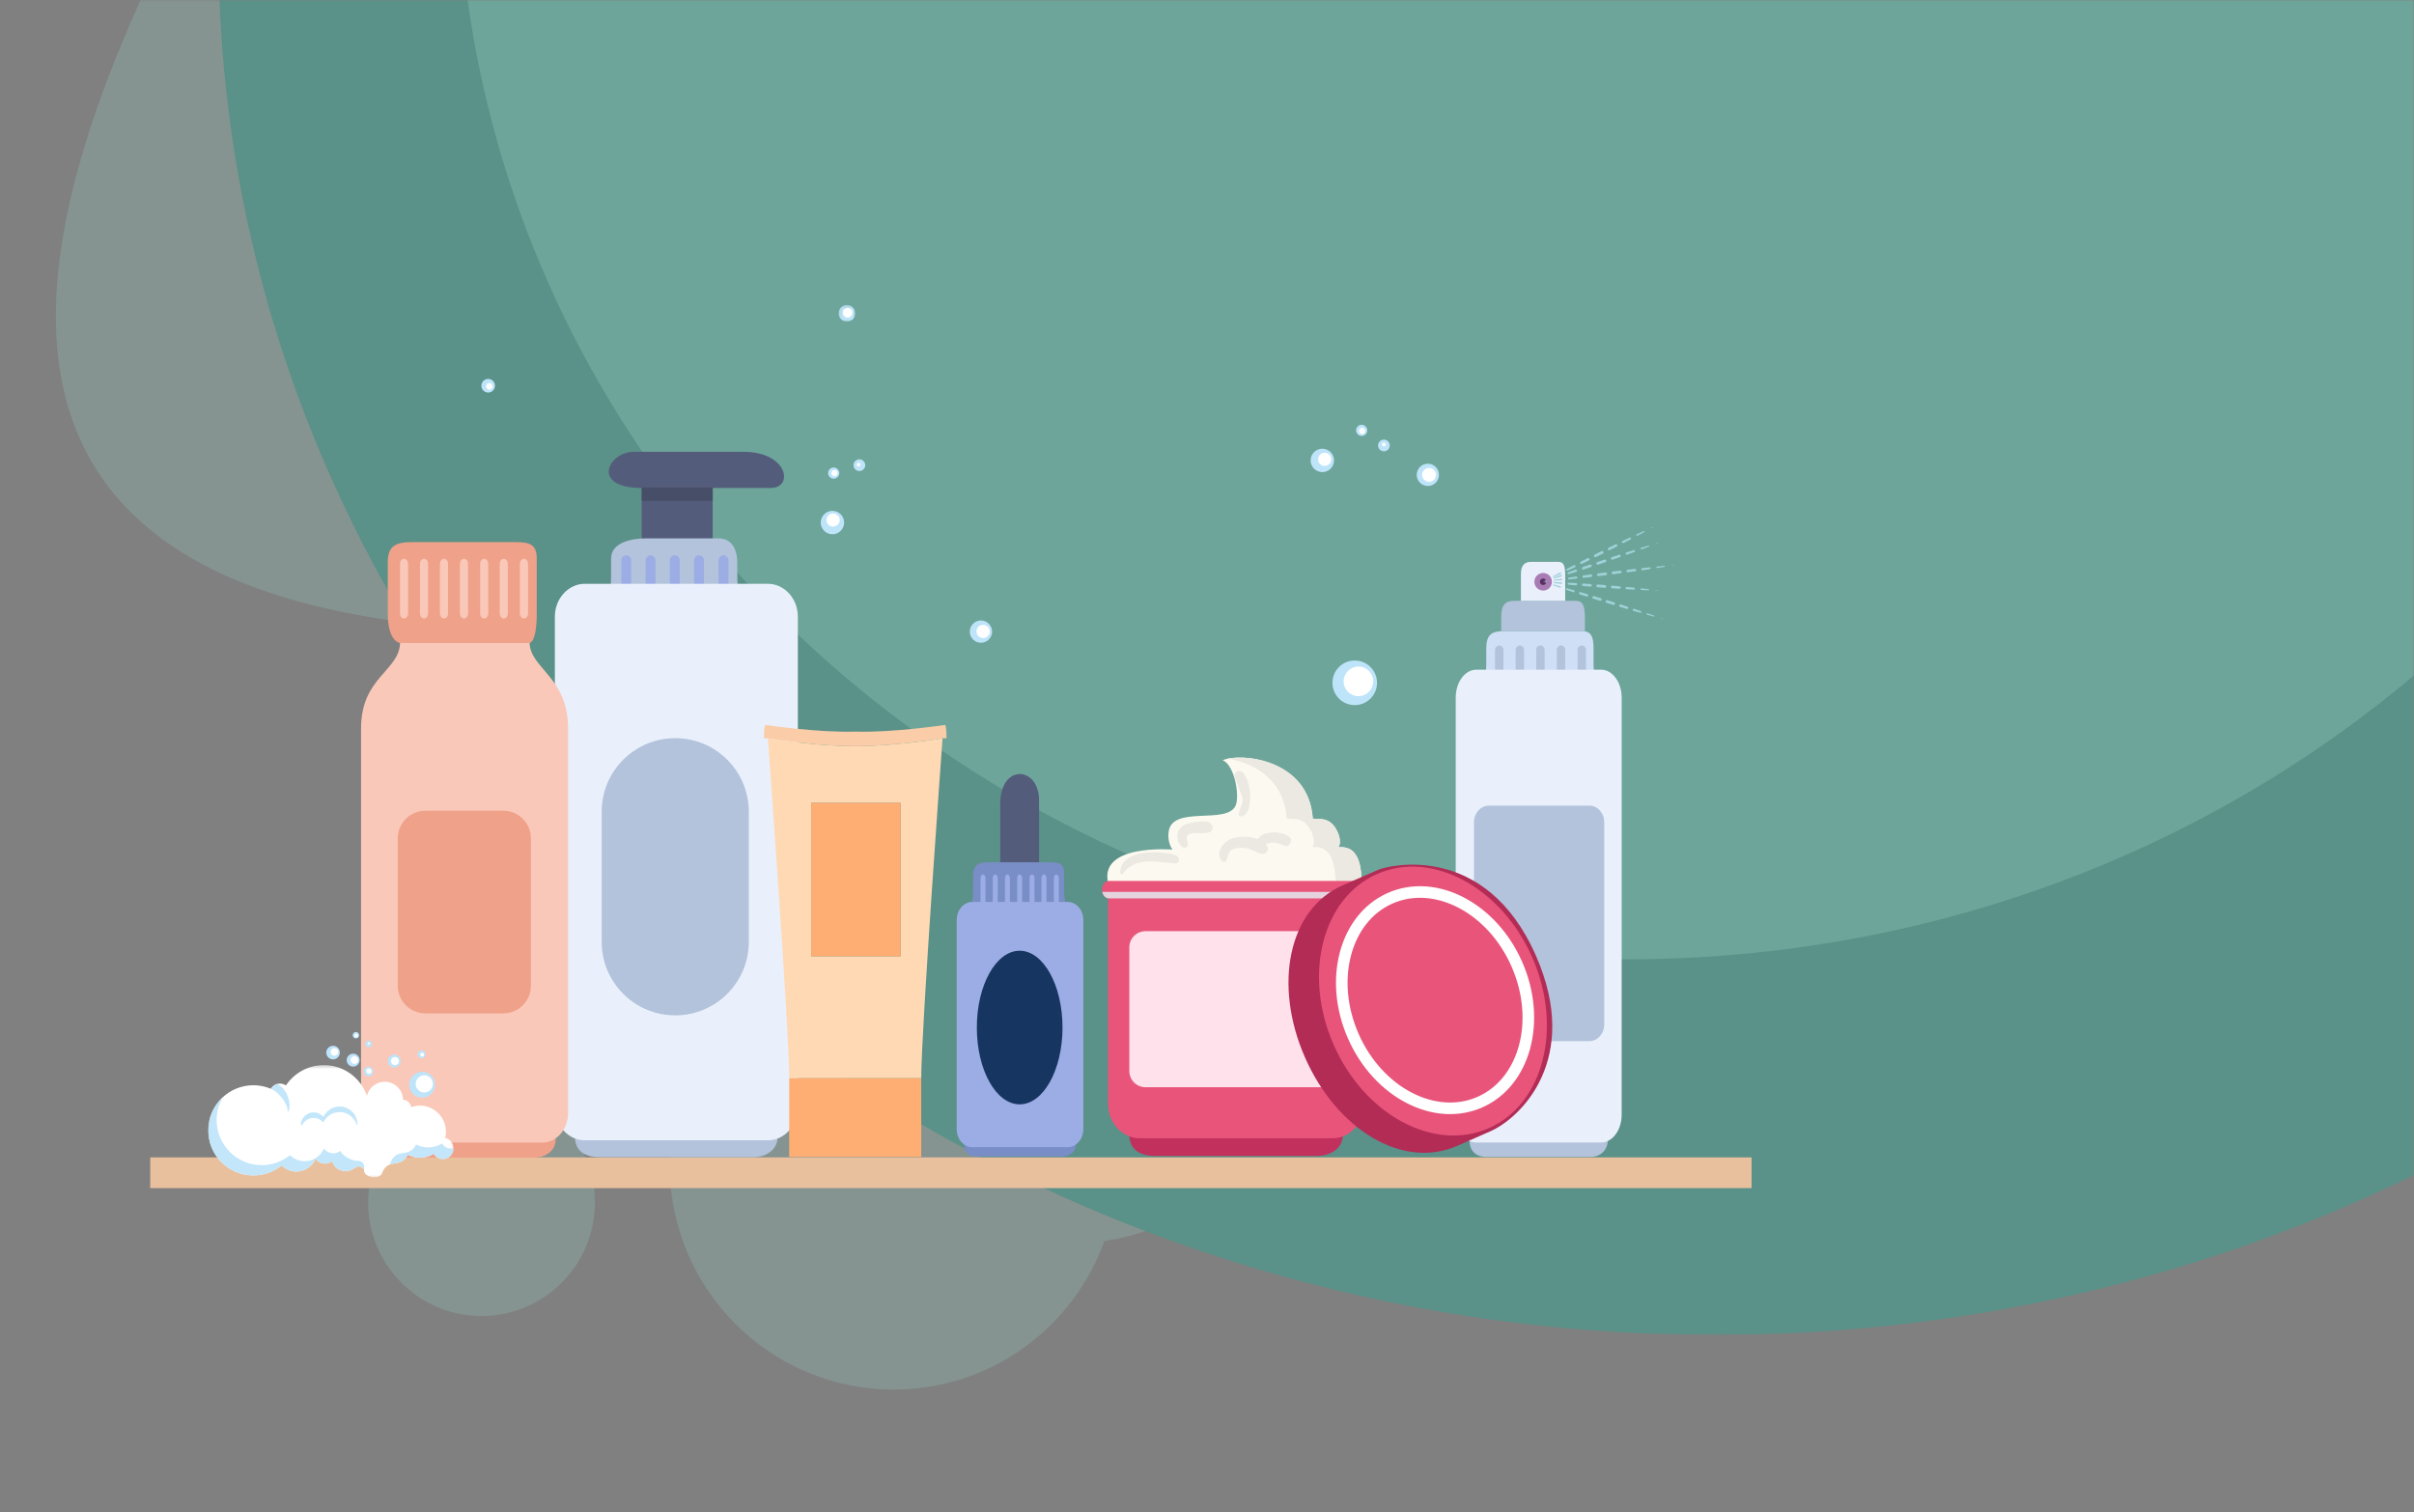 <svg xmlns="http://www.w3.org/2000/svg" xmlns:xlink="http://www.w3.org/1999/xlink" width="707px" height="443px" viewBox="0 0 707 443"><rect x="0" y="0" width="707" height="443" fill="#808080" stroke="none"/><title>00D27ADC-B7C4-41BB-8627-A8884E851781</title><defs><rect id="path-1" x="0" y="1.13686838e-13" width="707" height="443"></rect><rect id="path-3" x="0" y="0" width="485" height="432"></rect><polygon id="path-5" points="0 0.241 877.621 0.241 877.621 813 0 813"></polygon><polygon id="path-7" points="0 255.765 429.714 255.765 429.714 0.236 0 0.236"></polygon><polygon id="path-9" points="0.169 0.236 5.064 0.236 5.064 5.132 0.169 5.132"></polygon><polygon id="path-11" points="5.96388267e-05 0.315 71.824 0.315 71.824 33.203 5.96388267e-05 33.203"></polygon></defs><g id="Update-sito" stroke="none" stroke-width="1" fill="none" fill-rule="evenodd"><g id="Dettaglio-servizio_-packaging" transform="translate(-733, -100)"><g id="Group-14" transform="translate(733, 100)"><g id="Group-11"><g id="Group-7"><mask id="mask-2" fill="white"><use xlink:href="#path-1"></use></mask><g id="Mask"></g><g mask="url(#mask-2)"><g transform="translate(0, -423)"><g id="Group-2" transform="translate(242.5, 630) scale(-1, 1) translate(-242.5, -630) translate(0, 414)"><mask id="mask-4" fill="white"><use xlink:href="#path-3"></use></mask><g id="Mask"></g><g mask="url(#mask-4)" opacity="0.3"><g transform="translate(-715, -416)"><g id="Group-3" stroke-width="1" fill="none"><path d="M399.577,684.237 C587.091,684.237 883.061,667.287 890.984,481.223 C891.193,476.196 876.494,254.797 876.494,249.716 C876.494,56.619 826.005,0.096 633.424,0.096 C440.843,0.096 229.668,-15.032 50.879,334.602 C-127.911,684.237 206.996,684.237 399.577,684.237 Z" id="Oval" fill="#8FC3BA"></path><path d="M925.047,604.819 C1026.241,604.933 1185.953,596.019 1190.113,496.18 C1190.225,493.482 1182.157,374.668 1182.154,371.942 C1182.036,268.323 1154.755,237.962 1050.827,237.844 C946.899,237.726 832.928,229.478 736.656,416.986 C640.385,604.495 821.12,604.7 925.047,604.819 Z" id="Oval" fill="#8FC3BA" transform="translate(949.708, 421.291) rotate(-119) translate(-949.708, -421.291) "></path></g><ellipse id="Oval" fill="#8FC3BA" transform="translate(885.798, 723.36) rotate(-180) translate(-885.798, -723.36) " cx="885.798" cy="723.36" rx="65.584" ry="65.76"></ellipse><ellipse id="Oval" fill="#8FC3BA" transform="translate(938.282, 766.24) rotate(-180) translate(-938.282, -766.24) " cx="938.282" cy="766.24" rx="65.584" ry="65.76"></ellipse><ellipse id="Oval" fill="#8FC3BA" transform="translate(1058.974, 777.176) rotate(-180) translate(-1058.974, -777.176) " cx="1058.974" cy="777.176" rx="33.207" ry="33.296"></ellipse></g></g></g><g id="Group-6" transform="translate(64, 0)"><g id="Group-3" transform="translate(0, 1)"><mask id="mask-6" fill="white"><use xlink:href="#path-5"></use></mask><g id="Clip-2"></g><path d="M877.608,402.995 C879.463,627.422 684.512,810.981 442.171,812.984 C199.83,814.986 1.869,634.675 0.013,410.247 C-1.842,185.819 193.109,2.26 435.449,0.258 C677.791,-1.745 875.751,178.567 877.608,402.995" id="Fill-1" fill="#5A9188" mask="url(#mask-6)"></path></g><path d="M758.575,360.547 C767.942,540.037 621.49,693.58 431.462,703.496 C241.435,713.411 79.794,575.944 70.426,396.453 C61.057,216.964 207.51,63.419 397.537,53.504 C587.564,43.589 749.206,181.056 758.575,360.547" id="Fill-4" fill="#6DA59A"></path></g></g></g></g><polygon id="Fill-115" fill="#E8C09E" points="44 348 513 348 513 339 44 339"></polygon></g><g id="Group-220" transform="translate(61, 89)"><g id="Group-125" transform="translate(0, 0.093)"><path d="M156.671,43.235 L124.643,43.235 C117.148,43.235 111.885,53.829 126.946,53.829 L126.946,75.093 L131.057,75.093 L143.621,75.093 L147.733,75.093 L147.733,53.829 L164.777,53.829 C171.435,53.829 169.898,43.235 156.671,43.235" id="Fill-1" fill="#545C7B"></path><path d="M154.942,75.862 C154.942,71.382 153.037,68.598 149.442,68.598 L128.08,68.598 C123.983,68.598 117.958,69.759 117.958,74.548 L117.958,79.892 C117.958,87.46 115.22,93.652 121.006,93.652 L153.164,93.652 C158.954,93.652 154.942,87.46 154.942,79.892 L154.942,75.862 Z" id="Fill-3" fill="#B2C3DB"></path><path d="M166.748,243.903 C166.748,247.574 163.514,249.854 159.502,249.854 L114.648,249.854 C110.078,249.854 107.402,247.828 107.402,243.903 L107.402,240.602 C107.402,234.404 112.684,229.331 119.138,229.331 L155.013,229.331 C161.466,229.331 166.748,234.404 166.748,240.602 L166.748,243.903 Z" id="Fill-5" fill="#B2C3DB"></path><path d="M123.881,84.837 C123.881,85.692 123.234,86.384 122.431,86.384 C121.633,86.384 120.984,85.692 120.984,84.837 L120.984,75.094 C120.984,74.24 121.633,73.548 122.431,73.548 C123.234,73.548 123.881,74.24 123.881,75.094 L123.881,84.837 Z" id="Fill-7" fill="#9CADE5"></path><path d="M130.977,84.837 C130.977,85.692 130.328,86.384 129.528,86.384 C128.726,86.384 128.08,85.692 128.08,84.837 L128.08,75.094 C128.08,74.24 128.726,73.548 129.528,73.548 C130.328,73.548 130.977,74.24 130.977,75.094 L130.977,84.837 Z" id="Fill-9" fill="#9CADE5"></path><path d="M138.07,84.837 C138.07,85.692 137.423,86.384 136.622,86.384 C135.822,86.384 135.174,85.692 135.174,84.837 L135.174,75.094 C135.174,74.24 135.822,73.548 136.622,73.548 C137.423,73.548 138.07,74.24 138.07,75.094 L138.07,84.837 Z" id="Fill-11" fill="#9CADE5"></path><path d="M145.167,84.837 C145.167,85.692 144.516,86.384 143.719,86.384 C142.917,86.384 142.27,85.692 142.27,84.837 L142.27,75.094 C142.27,74.24 142.917,73.548 143.719,73.548 C144.516,73.548 145.167,74.24 145.167,75.094 L145.167,84.837 Z" id="Fill-13" fill="#9CADE5"></path><path d="M152.335,84.837 C152.335,85.692 151.69,86.384 150.891,86.384 C150.089,86.384 149.442,85.692 149.442,84.837 L149.442,75.094 C149.442,74.24 150.089,73.548 150.891,73.548 C151.69,73.548 152.335,74.24 152.335,75.094 L152.335,84.837 Z" id="Fill-15" fill="#9CADE5"></path><path d="M172.669,235.275 C172.669,240.57 168.72,244.901 163.898,244.901 L110.276,244.901 C105.452,244.901 101.503,240.57 101.503,235.275 L101.503,91.525 C101.503,86.23 105.452,81.899 110.276,81.899 L163.898,81.899 C168.72,81.899 172.669,86.23 172.669,91.525 L172.669,235.275 Z" id="Fill-17" fill="#E9F0FC"></path><path d="M136.759,208.309 L136.759,208.309 C124.861,208.309 115.216,198.664 115.216,186.766 L115.216,148.659 C115.216,136.761 124.861,127.116 136.759,127.116 C148.657,127.116 158.302,136.761 158.302,148.659 L158.302,186.766 C158.302,198.664 148.657,208.309 136.759,208.309" id="Fill-19" fill="#B2C3DB"></path><mask id="mask-8" fill="white"><use xlink:href="#path-7"></use></mask><g id="Clip-22"></g><polygon id="Fill-21" fill="#474E68" mask="url(#mask-8)" points="126.946 57.637 147.733 57.637 147.733 53.693 126.946 53.693"></polygon><path d="M405.714,100.817 C405.714,97.012 404.78,95.763 402.27,95.763 L379.409,95.763 C375.928,95.763 374.289,96.749 374.289,100.817 L374.289,105.359 C374.289,111.787 371.965,117.048 376.883,117.048 L404.203,117.048 C409.12,117.048 405.714,111.787 405.714,105.359 L405.714,100.817 Z" id="Fill-23" fill="#CFDFF5" mask="url(#mask-8)"></path><path d="M403.189,95.763 L403.189,91.939 C403.189,88.133 402.46,86.884 400.501,86.884 L382.649,86.884 C379.931,86.884 378.652,87.869 378.652,91.939 L378.652,95.763 L403.189,95.763 Z" id="Fill-24" fill="#B2C3DB" mask="url(#mask-8)"></path><path d="M397.408,86.884 L397.408,79.025 C397.408,75.219 395.983,75.479 394.948,75.479 L387.338,75.479 C385.901,75.479 384.434,76.135 384.434,79.025 L384.434,86.884 L397.408,86.884 Z" id="Fill-25" fill="#E9F0FC" mask="url(#mask-8)"></path><path d="M409.905,244.702 C409.905,247.82 407.697,249.757 404.956,249.757 L374.32,249.757 C371.199,249.757 369.372,248.037 369.372,244.702 L369.372,241.898 C369.372,236.632 372.979,232.322 377.388,232.322 L401.889,232.322 C406.297,232.322 409.905,236.632 409.905,241.898 L409.905,244.702 Z" id="Fill-26" fill="#B2C3DB" mask="url(#mask-8)"></path><path d="M379.324,109.56 C379.324,110.285 378.772,110.874 378.093,110.874 C377.413,110.874 376.862,110.285 376.862,109.56 L376.862,101.281 C376.862,100.556 377.413,99.967 378.093,99.967 C378.772,99.967 379.324,100.556 379.324,101.281 L379.324,109.56 Z" id="Fill-27" fill="#B2C3DB" mask="url(#mask-8)"></path><path d="M385.352,109.56 C385.352,110.285 384.8,110.874 384.12,110.874 C383.442,110.874 382.89,110.285 382.89,109.56 L382.89,101.281 C382.89,100.556 383.442,99.967 384.12,99.967 C384.8,99.967 385.352,100.556 385.352,101.281 L385.352,109.56 Z" id="Fill-28" fill="#B2C3DB" mask="url(#mask-8)"></path><path d="M391.379,109.56 C391.379,110.285 390.829,110.874 390.15,110.874 C389.469,110.874 388.918,110.285 388.918,109.56 L388.918,101.281 C388.918,100.556 389.469,99.967 390.15,99.967 C390.829,99.967 391.379,100.556 391.379,101.281 L391.379,109.56 Z" id="Fill-29" fill="#B2C3DB" mask="url(#mask-8)"></path><path d="M397.408,109.56 C397.408,110.285 396.857,110.874 396.177,110.874 C395.497,110.874 394.948,110.285 394.948,109.56 L394.948,101.281 C394.948,100.556 395.497,99.967 396.177,99.967 C396.857,99.967 397.408,100.556 397.408,101.281 L397.408,109.56 Z" id="Fill-30" fill="#B2C3DB" mask="url(#mask-8)"></path><path d="M403.5,109.56 C403.5,110.285 402.95,110.874 402.27,110.874 C401.59,110.874 401.039,110.285 401.039,109.56 L401.039,101.281 C401.039,100.556 401.59,99.967 402.27,99.967 C402.95,99.967 403.5,100.556 403.5,101.281 L403.5,109.56 Z" id="Fill-31" fill="#B2C3DB" mask="url(#mask-8)"></path><path d="M413.949,237.372 C413.949,241.87 411.254,245.55 407.958,245.55 L371.334,245.55 C368.039,245.55 365.343,241.87 365.343,237.372 L365.343,115.241 C365.343,110.743 368.039,107.063 371.334,107.063 L407.958,107.063 C411.254,107.063 413.949,110.743 413.949,115.241 L413.949,237.372 Z" id="Fill-32" fill="#E9F0FC" mask="url(#mask-8)"></path><path d="M404.475,215.858 L375.049,215.858 C372.64,215.858 370.688,213.665 370.688,210.96 L370.688,151.773 C370.688,149.068 372.64,146.874 375.049,146.874 L404.475,146.874 C406.884,146.874 408.837,149.068 408.837,151.773 L408.837,210.96 C408.837,213.665 406.884,215.858 404.475,215.858" id="Fill-33" fill="#B2C3DB" mask="url(#mask-8)"></path><path d="M393.523,81.309 C393.523,82.728 392.371,83.881 390.952,83.881 C389.53,83.881 388.378,82.728 388.378,81.309 C388.378,79.887 389.53,78.737 390.952,78.737 C392.371,78.737 393.523,79.887 393.523,81.309" id="Fill-34" fill="#A97CB4" mask="url(#mask-8)"></path><path d="M391.905,81.309 C391.905,81.835 391.477,82.263 390.952,82.263 C390.423,82.263 389.997,81.835 389.997,81.309 C389.997,80.782 390.423,80.355 390.952,80.355 C391.477,80.355 391.905,80.782 391.905,81.309" id="Fill-35" fill="#592E63" mask="url(#mask-8)"></path><path d="M390.952,81.309 L391.899,80.771 C391.927,80.755 391.963,80.765 391.979,80.794 C391.995,80.822 391.985,80.859 391.957,80.873 C391.956,80.876 391.954,80.876 391.951,80.877 L390.952,81.309 Z" id="Fill-36" fill="#A0D1D8" mask="url(#mask-8)"></path><path d="M393.897,79.673 C393.897,79.673 394.398,79.399 394.898,79.125 C395.401,78.857 395.904,78.589 395.904,78.589 C396.016,78.529 396.154,78.572 396.212,78.683 C396.272,78.794 396.23,78.932 396.118,78.991 C396.115,78.993 396.11,78.995 396.107,78.997 C396.107,78.997 395.591,79.237 395.073,79.477 C394.553,79.711 394.033,79.943 394.033,79.943 C393.957,79.979 393.866,79.945 393.833,79.868 C393.8,79.795 393.829,79.711 393.897,79.673" id="Fill-37" fill="#A0D1D8" mask="url(#mask-8)"></path><path d="M397.92,77.523 L399.935,76.457 C400.101,76.369 400.307,76.433 400.395,76.598 C400.482,76.764 400.419,76.97 400.253,77.057 C400.248,77.06 400.243,77.064 400.238,77.066 L398.173,78.03 C398.03,78.097 397.862,78.036 397.795,77.894 C397.731,77.756 397.787,77.593 397.92,77.523" id="Fill-38" fill="#A0D1D8" mask="url(#mask-8)"></path><path d="M401.966,75.422 L403.999,74.39 C404.186,74.295 404.414,74.369 404.508,74.556 C404.604,74.743 404.529,74.973 404.342,75.067 C404.341,75.069 404.337,75.07 404.336,75.071 L402.288,76.069 C402.109,76.156 401.893,76.082 401.805,75.902 C401.719,75.725 401.791,75.511 401.966,75.422" id="Fill-39" fill="#A0D1D8" mask="url(#mask-8)"></path><path d="M406.03,73.358 C406.03,73.358 406.539,73.1 407.047,72.842 C407.559,72.591 408.071,72.341 408.071,72.341 C408.268,72.245 408.507,72.326 408.604,72.525 C408.7,72.721 408.62,72.957 408.427,73.056 C408.427,73.056 407.918,73.313 407.41,73.57 C406.898,73.821 406.385,74.071 406.385,74.071 C406.187,74.168 405.949,74.084 405.852,73.887 C405.758,73.692 405.837,73.456 406.03,73.358" id="Fill-40" fill="#A0D1D8" mask="url(#mask-8)"></path><path d="M410.119,71.342 L412.167,70.343 C412.347,70.256 412.564,70.33 412.652,70.51 C412.738,70.687 412.665,70.902 412.49,70.991 L410.458,72.024 C410.271,72.119 410.041,72.044 409.947,71.856 C409.851,71.669 409.926,71.44 410.113,71.345 C410.115,71.344 410.118,71.342 410.119,71.342" id="Fill-41" fill="#A0D1D8" mask="url(#mask-8)"></path><path d="M414.218,69.346 L416.283,68.38 C416.425,68.314 416.595,68.375 416.662,68.517 C416.726,68.656 416.669,68.819 416.537,68.891 L414.521,69.956 C414.355,70.045 414.148,69.982 414.06,69.815 C413.972,69.648 414.036,69.442 414.202,69.353 C414.207,69.351 414.212,69.349 414.218,69.346" id="Fill-42" fill="#A0D1D8" mask="url(#mask-8)"></path><path d="M418.348,67.415 C418.348,67.415 418.865,67.175 419.382,66.935 L420.423,66.467 C420.5,66.434 420.59,66.467 420.624,66.545 C420.656,66.618 420.627,66.703 420.558,66.74 C420.558,66.74 420.058,67.015 419.558,67.29 C419.056,67.558 418.552,67.825 418.552,67.825 C418.44,67.885 418.301,67.842 418.243,67.729 C418.184,67.619 418.226,67.48 418.338,67.421 C418.341,67.419 418.345,67.417 418.348,67.415" id="Fill-43" fill="#A0D1D8" mask="url(#mask-8)"></path><path d="M422.504,65.536 L423.505,65.104 L422.557,65.641 C422.528,65.658 422.493,65.647 422.476,65.62 C422.46,65.591 422.47,65.555 422.499,65.539 C422.501,65.538 422.503,65.537 422.504,65.536" id="Fill-44" fill="#A0D1D8" mask="url(#mask-8)"></path><path d="M390.952,81.309 L391.963,80.905 C391.994,80.892 392.028,80.907 392.041,80.937 C392.052,80.968 392.037,81.003 392.006,81.014 C392.005,81.015 392.003,81.015 392.001,81.017 L390.952,81.309 Z" id="Fill-45" fill="#A0D1D8" mask="url(#mask-8)"></path><path d="M394.068,80.096 L395.119,79.692 C395.648,79.496 396.177,79.303 396.177,79.303 C396.295,79.258 396.426,79.32 396.47,79.437 C396.513,79.556 396.453,79.688 396.335,79.73 C396.332,79.732 396.326,79.733 396.323,79.734 C396.323,79.734 395.784,79.9 395.247,80.066 C394.705,80.225 394.164,80.383 394.164,80.383 C394.085,80.407 393.999,80.361 393.976,80.28 C393.953,80.204 393.994,80.123 394.068,80.096" id="Fill-46" fill="#A0D1D8" mask="url(#mask-8)"></path><path d="M398.294,78.527 L400.409,77.754 C400.585,77.69 400.78,77.781 400.845,77.956 C400.909,78.132 400.819,78.328 400.643,78.393 C400.637,78.395 400.632,78.397 400.627,78.398 L398.475,79.066 C398.326,79.113 398.166,79.029 398.12,78.879 C398.075,78.733 398.152,78.581 398.294,78.527" id="Fill-47" fill="#A0D1D8" mask="url(#mask-8)"></path><path d="M402.537,77.012 L404.665,76.274 C404.862,76.205 405.079,76.31 405.148,76.509 C405.216,76.707 405.112,76.923 404.913,76.991 C404.912,76.992 404.909,76.993 404.909,76.993 L402.767,77.697 C402.578,77.759 402.374,77.656 402.311,77.467 C402.25,77.279 402.351,77.077 402.537,77.012" id="Fill-48" fill="#A0D1D8" mask="url(#mask-8)"></path><path d="M406.793,75.536 L407.857,75.166 C408.391,74.99 408.926,74.813 408.926,74.813 C409.135,74.744 409.361,74.858 409.43,75.068 C409.498,75.275 409.387,75.499 409.182,75.57 C409.182,75.57 408.649,75.755 408.117,75.939 C407.583,76.114 407.047,76.29 407.047,76.29 C406.838,76.358 406.613,76.245 406.545,76.036 C406.477,75.829 406.588,75.607 406.793,75.536" id="Fill-49" fill="#A0D1D8" mask="url(#mask-8)"></path><path d="M411.067,74.11 L413.206,73.407 C413.397,73.344 413.6,73.447 413.663,73.637 C413.725,73.825 413.624,74.027 413.438,74.093 L411.31,74.83 C411.111,74.9 410.895,74.794 410.825,74.596 C410.757,74.398 410.862,74.182 411.06,74.112 C411.06,74.112 411.064,74.11 411.067,74.11" id="Fill-50" fill="#A0D1D8" mask="url(#mask-8)"></path><path d="M415.347,72.706 L417.499,72.038 C417.649,71.991 417.809,72.074 417.856,72.225 C417.901,72.371 417.823,72.525 417.681,72.578 L415.566,73.352 C415.388,73.417 415.192,73.326 415.127,73.149 C415.062,72.972 415.153,72.776 415.331,72.71 C415.335,72.709 415.342,72.707 415.347,72.706" id="Fill-51" fill="#A0D1D8" mask="url(#mask-8)"></path><path d="M419.651,71.369 C419.651,71.369 420.189,71.203 420.728,71.038 C421.268,70.878 421.809,70.721 421.809,70.721 C421.89,70.697 421.975,70.743 422,70.824 C422.022,70.901 421.981,70.981 421.907,71.01 C421.907,71.01 421.381,71.212 420.854,71.414 C420.326,71.609 419.797,71.802 419.797,71.802 C419.679,71.847 419.548,71.786 419.503,71.667 C419.459,71.549 419.52,71.417 419.639,71.373 C419.643,71.371 419.647,71.37 419.651,71.369" id="Fill-52" fill="#A0D1D8" mask="url(#mask-8)"></path><path d="M423.973,70.088 L425.023,69.796 L424.012,70.201 C423.981,70.213 423.946,70.198 423.933,70.166 C423.921,70.137 423.936,70.102 423.967,70.09 C423.969,70.089 423.971,70.088 423.973,70.088" id="Fill-53" fill="#A0D1D8" mask="url(#mask-8)"></path><path d="M390.952,81.309 L392.024,81.118 C392.053,81.112 392.082,81.132 392.087,81.162 C392.093,81.192 392.072,81.22 392.042,81.225 C392.041,81.226 392.04,81.226 392.037,81.226 L390.952,81.309 Z" id="Fill-54" fill="#A0D1D8" mask="url(#mask-8)"></path><path d="M394.166,80.761 L396.31,80.412 C396.426,80.393 396.536,80.473 396.555,80.589 C396.574,80.705 396.495,80.815 396.378,80.834 C396.374,80.835 396.368,80.835 396.364,80.835 L394.201,81.035 C394.125,81.041 394.058,80.986 394.05,80.909 C394.044,80.837 394.095,80.772 394.166,80.761" id="Fill-55" fill="#A0D1D8" mask="url(#mask-8)"></path><path d="M398.457,80.089 L400.604,79.766 C400.774,79.74 400.934,79.859 400.959,80.029 C400.986,80.2 400.868,80.359 400.697,80.384 C400.693,80.385 400.687,80.386 400.683,80.386 L398.523,80.611 C398.379,80.627 398.25,80.521 398.234,80.376 C398.22,80.236 398.319,80.11 398.457,80.089" id="Fill-56" fill="#A0D1D8" mask="url(#mask-8)"></path><path d="M402.752,79.456 L404.904,79.165 C405.104,79.138 405.288,79.28 405.316,79.479 C405.343,79.68 405.202,79.865 405.002,79.891 C405,79.891 404.997,79.893 404.997,79.893 L402.841,80.151 C402.649,80.173 402.475,80.036 402.452,79.844 C402.429,79.654 402.563,79.481 402.752,79.456" id="Fill-57" fill="#A0D1D8" mask="url(#mask-8)"></path><path d="M407.055,78.876 L409.206,78.585 C409.424,78.556 409.626,78.709 409.655,78.928 C409.684,79.146 409.531,79.348 409.312,79.377 L409.306,79.377 L407.152,79.635 C406.941,79.66 406.751,79.51 406.726,79.301 C406.701,79.093 406.848,78.904 407.055,78.876" id="Fill-58" fill="#A0D1D8" mask="url(#mask-8)"></path><path d="M411.359,78.311 L413.514,78.054 C413.724,78.028 413.916,78.179 413.941,78.389 C413.966,78.598 413.818,78.787 413.611,78.814 L411.46,79.105 C411.241,79.134 411.04,78.98 411.01,78.761 C410.981,78.542 411.133,78.341 411.353,78.311 L411.359,78.311 Z" id="Fill-59" fill="#A0D1D8" mask="url(#mask-8)"></path><path d="M415.67,77.797 L417.826,77.538 C418.018,77.516 418.192,77.653 418.215,77.845 C418.238,78.036 418.102,78.209 417.913,78.234 L415.762,78.524 C415.562,78.551 415.377,78.41 415.349,78.21 C415.322,78.009 415.464,77.824 415.664,77.797 L415.67,77.797 Z" id="Fill-60" fill="#A0D1D8" mask="url(#mask-8)"></path><path d="M419.983,77.301 L422.143,77.077 C422.287,77.062 422.417,77.168 422.433,77.312 C422.447,77.454 422.348,77.58 422.209,77.601 L420.062,77.924 C419.891,77.95 419.73,77.832 419.704,77.661 C419.679,77.488 419.797,77.329 419.968,77.304 C419.974,77.303 419.979,77.301 419.983,77.301" id="Fill-61" fill="#A0D1D8" mask="url(#mask-8)"></path><path d="M424.302,76.853 L426.465,76.654 C426.541,76.647 426.609,76.702 426.616,76.779 C426.623,76.852 426.571,76.917 426.5,76.929 L424.356,77.278 C424.239,77.296 424.13,77.216 424.11,77.101 C424.091,76.984 424.171,76.874 424.288,76.855 C424.292,76.853 424.297,76.853 424.302,76.853" id="Fill-62" fill="#A0D1D8" mask="url(#mask-8)"></path><path d="M428.629,76.463 L429.714,76.38 L428.643,76.573 C428.613,76.577 428.584,76.558 428.579,76.528 C428.573,76.498 428.594,76.469 428.623,76.464 C428.624,76.463 428.627,76.463 428.629,76.463" id="Fill-63" fill="#A0D1D8" mask="url(#mask-8)"></path><path d="M390.952,81.309 L392.007,81.576 C392.038,81.583 392.057,81.615 392.049,81.646 C392.041,81.676 392.01,81.695 391.979,81.687 C391.977,81.687 391.976,81.686 391.973,81.685 L390.952,81.309 Z" id="Fill-64" fill="#A0D1D8" mask="url(#mask-8)"></path><path d="M393.995,82.105 L395.98,82.642 C396.095,82.673 396.162,82.791 396.131,82.905 C396.1,83.019 395.982,83.087 395.868,83.055 C395.863,83.055 395.857,83.053 395.853,83.051 L393.912,82.372 C393.839,82.347 393.801,82.267 393.826,82.194 C393.851,82.125 393.925,82.086 393.995,82.105" id="Fill-65" fill="#A0D1D8" mask="url(#mask-8)"></path><path d="M397.958,83.203 L399.936,83.764 C400.102,83.812 400.198,83.984 400.152,84.151 C400.104,84.317 399.931,84.413 399.765,84.366 C399.759,84.365 399.755,84.364 399.75,84.362 L397.802,83.706 C397.663,83.661 397.589,83.51 397.636,83.372 C397.68,83.238 397.823,83.166 397.958,83.203" id="Fill-66" fill="#A0D1D8" mask="url(#mask-8)"></path><path d="M401.91,84.337 L403.877,84.929 C404.072,84.987 404.181,85.192 404.123,85.386 C404.065,85.58 403.861,85.69 403.666,85.631 L403.661,85.63 L401.703,85.006 C401.518,84.946 401.416,84.75 401.475,84.566 C401.533,84.383 401.727,84.281 401.91,84.337" id="Fill-67" fill="#A0D1D8" mask="url(#mask-8)"></path><path d="M405.846,85.521 L407.813,86.114 C408.025,86.176 408.144,86.4 408.081,86.611 C408.017,86.822 407.794,86.941 407.583,86.878 C407.583,86.878 407.579,86.877 407.578,86.877 L405.619,86.253 C405.418,86.189 405.306,85.973 405.37,85.772 C405.434,85.572 405.646,85.46 405.846,85.521" id="Fill-68" fill="#A0D1D8" mask="url(#mask-8)"></path><path d="M409.777,86.721 L411.735,87.345 C411.937,87.409 412.049,87.625 411.985,87.828 C411.92,88.027 411.708,88.138 411.509,88.078 L409.54,87.485 C409.329,87.422 409.208,87.199 409.272,86.986 C409.336,86.776 409.559,86.655 409.77,86.718 C409.772,86.719 409.776,86.721 409.777,86.721" id="Fill-69" fill="#A0D1D8" mask="url(#mask-8)"></path><path d="M413.694,87.968 L415.652,88.592 C415.837,88.651 415.938,88.849 415.879,89.032 C415.822,89.215 415.627,89.317 415.445,89.262 L413.476,88.67 C413.282,88.612 413.172,88.406 413.231,88.212 C413.289,88.019 413.494,87.908 413.687,87.967 C413.689,87.968 413.692,87.968 413.694,87.968" id="Fill-70" fill="#A0D1D8" mask="url(#mask-8)"></path><path d="M417.604,89.235 L419.553,89.891 C419.691,89.938 419.766,90.087 419.72,90.227 C419.674,90.36 419.53,90.434 419.396,90.396 L417.419,89.835 C417.251,89.789 417.154,89.614 417.201,89.448 C417.249,89.281 417.423,89.183 417.59,89.23 C417.594,89.232 417.599,89.234 417.604,89.235" id="Fill-71" fill="#A0D1D8" mask="url(#mask-8)"></path><path d="M421.501,90.546 L423.442,91.225 C423.516,91.251 423.555,91.331 423.528,91.405 C423.504,91.475 423.429,91.513 423.359,91.494 L421.374,90.957 C421.259,90.925 421.191,90.808 421.222,90.693 C421.254,90.578 421.372,90.511 421.486,90.541 C421.491,90.543 421.496,90.545 421.501,90.546" id="Fill-72" fill="#A0D1D8" mask="url(#mask-8)"></path><path d="M425.381,91.913 L426.403,92.289 L425.346,92.023 C425.315,92.015 425.297,91.984 425.305,91.953 C425.312,91.922 425.344,91.903 425.375,91.911 C425.377,91.911 425.379,91.911 425.381,91.913" id="Fill-73" fill="#A0D1D8" mask="url(#mask-8)"></path><path d="M390.952,81.309 L392.041,81.328 C392.076,81.329 392.103,81.358 392.102,81.392 C392.101,81.427 392.073,81.454 392.038,81.453 L392.031,81.453 L390.952,81.309 Z" id="Fill-74" fill="#A0D1D8" mask="url(#mask-8)"></path><path d="M394.175,81.398 L395.241,81.432 C395.773,81.458 396.307,81.483 396.307,81.483 C396.433,81.489 396.531,81.597 396.525,81.723 C396.519,81.849 396.411,81.947 396.285,81.941 C396.281,81.941 396.276,81.941 396.273,81.94 C396.273,81.94 395.742,81.884 395.212,81.83 C394.681,81.768 394.151,81.704 394.151,81.704 C394.067,81.694 394.006,81.618 394.017,81.534 C394.026,81.453 394.095,81.396 394.175,81.398" id="Fill-75" fill="#A0D1D8" mask="url(#mask-8)"></path><path d="M398.438,81.588 L400.569,81.693 C400.756,81.702 400.902,81.862 400.892,82.05 C400.883,82.238 400.723,82.383 400.535,82.373 C400.53,82.373 400.523,82.373 400.517,82.372 L398.394,82.157 C398.238,82.141 398.125,82 398.141,81.844 C398.155,81.693 398.287,81.581 398.438,81.588" id="Fill-76" fill="#A0D1D8" mask="url(#mask-8)"></path><path d="M402.697,81.833 L404.825,81.976 C405.034,81.989 405.193,82.17 405.179,82.38 C405.165,82.589 404.985,82.747 404.775,82.733 C404.773,82.732 404.77,82.732 404.768,82.732 L402.643,82.554 C402.444,82.537 402.297,82.363 402.313,82.163 C402.33,81.966 402.501,81.82 402.697,81.833" id="Fill-77" fill="#A0D1D8" mask="url(#mask-8)"></path><path d="M406.954,82.117 C406.954,82.117 407.485,82.152 408.017,82.189 C408.549,82.233 409.081,82.278 409.081,82.278 C409.3,82.295 409.463,82.488 409.445,82.708 C409.427,82.926 409.237,83.087 409.02,83.072 C409.02,83.072 408.488,83.037 407.956,83.001 C407.425,82.957 406.893,82.912 406.893,82.912 C406.675,82.894 406.512,82.7 406.53,82.481 C406.548,82.265 406.737,82.103 406.954,82.117" id="Fill-78" fill="#A0D1D8" mask="url(#mask-8)"></path><path d="M411.206,82.456 L413.332,82.635 C413.53,82.652 413.679,82.827 413.662,83.025 C413.645,83.223 413.473,83.37 413.276,83.357 L411.148,83.215 C410.939,83.201 410.78,83.019 410.793,82.81 C410.808,82.601 410.989,82.441 411.199,82.456 L411.206,82.456 Z" id="Fill-79" fill="#A0D1D8" mask="url(#mask-8)"></path><path d="M415.456,82.815 L417.579,83.032 C417.736,83.048 417.851,83.189 417.835,83.346 C417.819,83.497 417.686,83.61 417.537,83.603 L415.405,83.497 C415.216,83.489 415.071,83.327 415.08,83.139 C415.09,82.951 415.25,82.805 415.438,82.814 C415.445,82.815 415.451,82.815 415.456,82.815" id="Fill-80" fill="#A0D1D8" mask="url(#mask-8)"></path><path d="M419.701,83.249 C419.701,83.249 420.232,83.304 420.763,83.358 C421.293,83.421 421.823,83.485 421.823,83.485 C421.908,83.494 421.968,83.571 421.958,83.657 C421.948,83.736 421.878,83.795 421.8,83.792 C421.8,83.792 421.267,83.776 420.733,83.759 C420.2,83.733 419.667,83.708 419.667,83.708 C419.54,83.701 419.442,83.593 419.448,83.467 C419.454,83.34 419.562,83.241 419.689,83.248 C419.693,83.248 419.697,83.249 419.701,83.249" id="Fill-81" fill="#A0D1D8" mask="url(#mask-8)"></path><path d="M423.943,83.736 L425.023,83.881 L423.933,83.862 C423.899,83.861 423.871,83.833 423.871,83.797 C423.872,83.763 423.901,83.735 423.935,83.735 C423.938,83.735 423.94,83.735 423.943,83.736" id="Fill-82" fill="#A0D1D8" mask="url(#mask-8)"></path><path d="M101.73,244.658 C101.73,247.958 98.823,250.007 95.216,250.007 L54.884,250.007 C50.774,250.007 48.37,248.185 48.37,244.658 L48.37,241.689 C48.37,236.116 53.119,231.554 58.923,231.554 L91.176,231.554 C96.984,231.554 101.73,236.116 101.73,241.689 L101.73,244.658 Z" id="Fill-83" fill="#EFA189" mask="url(#mask-8)"></path><path d="M105.38,236.899 C105.38,241.659 102.019,245.555 97.907,245.555 L52.213,245.555 C48.103,245.555 44.74,241.659 44.74,236.899 L44.74,124.249 C44.74,109.105 56.17,107.424 56.17,98.988 C56.17,90.553 94.108,91.274 94.108,98.988 C94.108,106.701 105.38,109.105 105.38,124.249 L105.38,236.899 Z" id="Fill-84" fill="#F9C8B9" mask="url(#mask-8)"></path><path d="M86.398,207.727 L63.585,207.727 C59.12,207.727 55.5,204.106 55.5,199.641 L55.5,156.458 C55.5,151.993 59.12,148.373 63.585,148.373 L86.398,148.373 C90.863,148.373 94.484,151.993 94.484,156.458 L94.484,199.641 C94.484,204.106 90.863,207.727 86.398,207.727" id="Fill-85" fill="#EFA189" mask="url(#mask-8)"></path><path d="M96.205,74.566 C96.205,70.152 93.957,69.69 89.713,69.69 L59.678,69.69 C54.844,69.69 52.569,70.833 52.569,75.55 L52.569,90.546 C52.569,99.029 56.17,99.235 56.17,99.235 L94.108,99.235 C94.108,99.235 96.205,99.235 96.205,90.546 L96.205,74.566 Z" id="Fill-86" fill="#EFA189" mask="url(#mask-8)"></path><path d="M58.53,90.553 C58.53,91.394 57.996,92.075 57.337,92.075 C56.677,92.075 56.142,91.394 56.142,90.553 L56.142,76.088 C56.142,75.246 56.677,74.566 57.337,74.566 C57.996,74.566 58.53,75.246 58.53,76.088 L58.53,90.553 Z" id="Fill-87" fill="#F9C8B9" mask="url(#mask-8)"></path><path d="M64.384,90.553 C64.384,91.394 63.849,92.075 63.19,92.075 C62.529,92.075 61.995,91.394 61.995,90.553 L61.995,76.088 C61.995,75.246 62.529,74.566 63.19,74.566 C63.849,74.566 64.384,75.246 64.384,76.088 L64.384,90.553 Z" id="Fill-88" fill="#F9C8B9" mask="url(#mask-8)"></path><path d="M70.235,90.553 C70.235,91.394 69.699,92.075 69.043,92.075 C68.382,92.075 67.849,91.394 67.849,90.553 L67.849,76.088 C67.849,75.246 68.382,74.566 69.043,74.566 C69.699,74.566 70.235,75.246 70.235,76.088 L70.235,90.553 Z" id="Fill-89" fill="#F9C8B9" mask="url(#mask-8)"></path><path d="M76.089,90.553 C76.089,91.394 75.554,92.075 74.893,92.075 C74.233,92.075 73.701,91.394 73.701,90.553 L73.701,76.088 C73.701,75.246 74.233,74.566 74.893,74.566 C75.554,74.566 76.089,75.246 76.089,76.088 L76.089,90.553 Z" id="Fill-90" fill="#F9C8B9" mask="url(#mask-8)"></path><path d="M82.004,90.553 C82.004,91.394 81.47,92.075 80.809,92.075 C80.149,92.075 79.614,91.394 79.614,90.553 L79.614,76.088 C79.614,75.246 80.149,74.566 80.809,74.566 C81.47,74.566 82.004,75.246 82.004,76.088 L82.004,90.553 Z" id="Fill-91" fill="#F9C8B9" mask="url(#mask-8)"></path><path d="M87.735,90.553 C87.735,91.394 87.202,92.075 86.54,92.075 C85.881,92.075 85.348,91.394 85.348,90.553 L85.348,76.088 C85.348,75.246 85.881,74.566 86.54,74.566 C87.202,74.566 87.735,75.246 87.735,76.088 L87.735,90.553 Z" id="Fill-92" fill="#F9C8B9" mask="url(#mask-8)"></path><path d="M93.652,90.553 C93.652,91.394 93.118,92.075 92.457,92.075 C91.796,92.075 91.263,91.394 91.263,90.553 L91.263,76.088 C91.263,75.246 91.796,74.566 92.457,74.566 C93.118,74.566 93.652,75.246 93.652,76.088 L93.652,90.553 Z" id="Fill-93" fill="#F9C8B9" mask="url(#mask-8)"></path><g id="Group-98" mask="url(#mask-8)"><g transform="translate(162.401, 122.951)"><path d="M52.653,4.186 C52.653,4.186 39.128,6.506 27.072,6.529 C15.016,6.506 1.491,4.186 1.491,4.186 L0.32,4.186 C0.32,4.186 0.32,1.062 0.71,0.28 C0.71,0.28 16.148,2.596 27.072,2.241 C37.996,2.596 53.434,0.28 53.434,0.28 C53.824,1.062 53.824,4.186 53.824,4.186 L52.653,4.186 Z" id="Fill-94" fill="#FACCA8"></path><path d="M14.184,68.04 L40.351,68.04 L40.351,23.128 L14.184,23.128 L14.184,68.04 Z M27.072,6.529 C39.128,6.506 52.653,4.186 52.653,4.186 C52.653,4.186 46.404,89.716 46.404,103.775 L7.74,103.775 C7.74,89.716 1.491,4.186 1.491,4.186 C1.491,4.186 15.016,6.506 27.072,6.529 L27.072,6.529 Z" id="Fill-95" fill="#FFD9B4"></path><polygon id="Fill-96" fill="#FFAE73" points="7.74 126.818 46.404 126.818 46.404 103.775 7.74 103.775"></polygon><polygon id="Fill-97" fill="#FFAE73" points="14.184 68.04 40.351 68.04 40.351 23.128 14.184 23.128"></polygon></g></g><path d="M263.604,169.758 C260.492,157.923 282.396,159.756 282.396,159.756 C282.396,159.756 280.753,157.751 281.296,154.352 C282.513,146.738 298.345,152.54 300.87,146.876 C302.129,144.053 300.625,135.095 297.122,133.573 C302.076,131.312 322.358,133.056 323.474,150.693 C325.663,150.822 327.502,150.536 329.246,152.313 C330.607,153.7 332.213,157.082 331.002,159.065 C338.282,158.44 337.764,167.219 337.946,173.609 L263.604,169.758 Z" id="Fill-99" fill="#FCFAF0" mask="url(#mask-8)"></path><path d="M315.824,150.693 C318.016,150.822 319.854,150.536 321.6,152.313 C322.961,153.7 324.564,157.082 323.354,159.065 C330.484,158.453 330.134,166.863 330.29,173.212 L337.946,173.608 C337.764,167.22 338.282,158.44 331.002,159.065 C332.214,157.082 330.608,153.7 329.246,152.313 C327.502,150.536 325.663,150.822 323.474,150.693 C322.446,134.412 305.088,131.676 298.529,133.131 C306.037,134.354 315.092,139.073 315.824,150.693" id="Fill-100" fill="#EBE9E2" mask="url(#mask-8)"></path><path d="M332.315,243.262 C332.315,247.101 328.906,249.486 324.678,249.486 L277.388,249.486 C272.569,249.486 269.748,247.365 269.748,243.262 L269.748,239.809 C269.748,233.324 275.316,228.018 282.12,228.018 L319.94,228.018 C326.748,228.018 332.315,233.324 332.315,239.809 L332.315,243.262 Z" id="Fill-101" fill="#C2305E" mask="url(#mask-8)"></path><path d="M263.531,173.019 L263.531,234.236 C263.531,239.774 267.692,244.305 272.777,244.305 L329.311,244.305 C334.395,244.305 338.559,239.774 338.559,234.236 L338.559,173.019 L263.531,173.019 Z" id="Fill-102" fill="#E9547A" mask="url(#mask-8)"></path><path d="M331.142,229.362 L274.492,229.362 C271.872,229.362 269.748,227.238 269.748,224.618 L269.748,188.391 C269.748,185.771 271.872,183.647 274.492,183.647 L331.142,183.647 C333.762,183.647 335.886,185.771 335.886,188.391 L335.886,224.618 C335.886,227.238 333.762,229.362 331.142,229.362" id="Fill-103" fill="#FFE1EB" mask="url(#mask-8)"></path><path d="M340.597,171.491 C340.597,172.898 339.723,174.038 338.644,174.038 L263.708,174.038 C262.629,174.038 261.759,172.898 261.759,171.491 C261.759,170.082 262.629,168.941 263.708,168.941 L338.644,168.941 C339.723,168.941 340.597,170.082 340.597,171.491" id="Fill-104" fill="#E9547A" mask="url(#mask-8)"></path><path d="M261.832,172.145 C262.052,173.233 262.804,174.038 263.708,174.038 L338.644,174.038 C339.548,174.038 340.301,173.233 340.524,172.145 L261.832,172.145 Z" id="Fill-105" fill="#E5D4DE" mask="url(#mask-8)"></path><path d="M388.861,190.885 C402.123,221.121 384.445,238.339 375.417,242.297 C373.551,243.118 369.261,244.998 365.769,246.53 C349.699,253.577 330.422,241.656 321.173,220.575 C311.927,199.493 316.215,177.235 332.282,170.186 C335.08,168.959 340.013,166.822 342.727,165.633 C345.438,164.442 374.072,157.169 388.861,190.885" id="Fill-106" fill="#B22C56" mask="url(#mask-8)"></path><path d="M387.771,191.363 C396.793,211.929 391.078,234.316 375.007,241.365 C358.936,248.412 338.597,237.455 329.575,216.889 C320.555,196.323 326.269,173.937 342.34,166.888 C358.41,159.839 378.752,170.797 387.771,191.363" id="Fill-107" fill="#E9547A" mask="url(#mask-8)"></path><path d="M383.259,193.343 C390.499,209.843 385.633,227.927 372.399,233.732 C359.163,239.538 342.565,230.868 335.327,214.367 C328.09,197.866 332.952,179.783 346.189,173.977 C359.424,168.171 376.02,176.842 383.259,193.343 Z" id="Stroke-108" stroke="#FFFFFF" stroke-width="3.396" mask="url(#mask-8)"></path><path d="M303.225,137.394 C302.105,135.892 299.876,137.143 300.696,138.872 C301.458,140.47 301.946,142.117 302.627,143.731 C303.493,145.787 302.198,147.358 301.777,149.19 C301.69,149.575 301.969,150.086 302.422,150.037 C304.64,149.798 305.057,146.837 305.137,145.039 C305.254,142.497 304.784,139.484 303.225,137.394" id="Fill-109" fill="#EBE9E2" mask="url(#mask-8)"></path><path d="M292.778,151.643 C291.688,151.334 290.172,151.54 289.06,151.682 C287.824,151.839 286.605,152.088 285.521,152.732 C283.375,154.003 283.232,157.365 285.151,158.936 C285.804,159.469 286.951,159.184 286.92,158.204 C286.894,157.382 286.175,156.187 286.848,155.508 C287.39,154.962 288.652,154.983 289.356,154.947 C290.548,154.886 291.89,155.041 293.043,154.72 C294.865,154.213 294.272,152.065 292.778,151.643" id="Fill-110" fill="#EBE9E2" mask="url(#mask-8)"></path><path d="M283.456,161.454 C279.143,159.862 266.839,159.564 267.12,166.585 C267.137,167.016 267.655,167.127 267.892,166.794 C271.448,161.769 277.914,163.388 283.136,163.816 C284.575,163.936 284.646,161.893 283.456,161.454" id="Fill-111" fill="#EBE9E2" mask="url(#mask-8)"></path><path d="M316.686,156.099 C314.944,154.577 311.981,154.455 309.833,154.975 C308.862,155.208 307.945,155.86 307.398,156.682 C305.293,155.859 302.658,155.867 300.723,156.244 C297.858,156.805 294.532,160.244 296.83,163.116 C297.168,163.536 297.949,163.403 298.18,162.942 C298.583,162.146 298.599,161.114 299.159,160.414 C299.806,159.606 301.014,159.332 301.985,159.24 C304.32,159.021 305.92,160.027 307.942,160.903 C309.268,161.477 311.05,160.215 310.105,158.741 C309.991,158.565 309.839,158.427 309.704,158.27 C310.02,158.002 310.43,157.831 311.062,157.758 C312.586,157.584 313.842,158.064 315.211,158.634 C316.624,159.221 317.785,157.058 316.686,156.099" id="Fill-112" fill="#EBE9E2" mask="url(#mask-8)"></path><path d="M243.323,145.386 C243.323,135.251 231.949,134.509 231.949,146.335 L231.949,164.467 L243.323,164.467 L243.323,145.386 Z" id="Fill-113" fill="#545C7B" mask="url(#mask-8)"></path><path d="M250.67,167.036 C250.67,163.803 249.294,163.466 246.699,163.466 L228.327,163.466 C225.37,163.466 223.98,164.302 223.98,167.758 L223.98,171.615 C223.98,177.078 222.006,181.545 226.179,181.545 L249.388,181.545 C253.563,181.545 250.67,177.078 250.67,171.615 L250.67,167.036 Z" id="Fill-114" fill="#798DC6" mask="url(#mask-8)"></path><path d="M254.05,246.366 C254.05,248.385 252.27,249.639 250.064,249.639 L225.395,249.639 C222.882,249.639 221.409,248.524 221.409,246.366 L221.409,244.55 C221.409,241.141 224.315,238.351 227.864,238.351 L247.594,238.351 C251.146,238.351 254.05,241.141 254.05,244.55 L254.05,246.366 Z" id="Fill-115" fill="#798DC6" mask="url(#mask-8)"></path><path d="M227.625,175.184 C227.625,175.8 227.3,176.3 226.894,176.3 C226.491,176.3 226.164,175.8 226.164,175.184 L226.164,168.153 C226.164,167.534 226.491,167.036 226.894,167.036 C227.3,167.036 227.625,167.534 227.625,168.153 L227.625,175.184 Z" id="Fill-116" fill="#9CADE5" mask="url(#mask-8)"></path><path d="M231.205,175.184 C231.205,175.8 230.879,176.3 230.475,176.3 C230.07,176.3 229.743,175.8 229.743,175.184 L229.743,168.153 C229.743,167.534 230.07,167.036 230.475,167.036 C230.879,167.036 231.205,167.534 231.205,168.153 L231.205,175.184 Z" id="Fill-117" fill="#9CADE5" mask="url(#mask-8)"></path><path d="M234.786,175.184 C234.786,175.8 234.458,176.3 234.057,176.3 C233.652,176.3 233.325,175.8 233.325,175.184 L233.325,168.153 C233.325,167.534 233.652,167.036 234.057,167.036 C234.458,167.036 234.786,167.534 234.786,168.153 L234.786,175.184 Z" id="Fill-118" fill="#9CADE5" mask="url(#mask-8)"></path><path d="M238.365,175.184 C238.365,175.8 238.038,176.3 237.636,176.3 C237.23,176.3 236.906,175.8 236.906,175.184 L236.906,168.153 C236.906,167.534 237.23,167.036 237.636,167.036 C238.038,167.036 238.365,167.534 238.365,168.153 L238.365,175.184 Z" id="Fill-119" fill="#9CADE5" mask="url(#mask-8)"></path><path d="M241.984,175.184 C241.984,175.8 241.657,176.3 241.253,176.3 C240.85,176.3 240.523,175.8 240.523,175.184 L240.523,168.153 C240.523,167.534 240.85,167.036 241.253,167.036 C241.657,167.036 241.984,167.534 241.984,168.153 L241.984,175.184 Z" id="Fill-120" fill="#9CADE5" mask="url(#mask-8)"></path><path d="M245.49,175.184 C245.49,175.8 245.164,176.3 244.761,176.3 C244.356,176.3 244.029,175.8 244.029,175.184 L244.029,168.153 C244.029,167.534 244.356,167.036 244.761,167.036 C245.164,167.036 245.49,167.534 245.49,168.153 L245.49,175.184 Z" id="Fill-121" fill="#9CADE5" mask="url(#mask-8)"></path><path d="M249.109,175.184 C249.109,175.8 248.783,176.3 248.377,176.3 C247.974,176.3 247.647,175.8 247.647,175.184 L247.647,168.153 C247.647,167.534 247.974,167.036 248.377,167.036 C248.783,167.036 249.109,167.534 249.109,168.153 L249.109,175.184 Z" id="Fill-122" fill="#9CADE5" mask="url(#mask-8)"></path><path d="M256.285,241.621 C256.285,244.531 254.228,246.915 251.711,246.915 L223.762,246.915 C221.247,246.915 219.189,244.531 219.189,241.621 L219.189,180.376 C219.189,177.462 221.247,175.08 223.762,175.08 L251.711,175.08 C254.228,175.08 256.285,177.462 256.285,180.376 L256.285,241.621 Z" id="Fill-123" fill="#9CADE5" mask="url(#mask-8)"></path><path d="M250.182,211.873 C250.182,224.299 244.565,234.371 237.637,234.371 C230.708,234.371 225.091,224.299 225.091,211.873 C225.091,199.448 230.708,189.377 237.637,189.377 C244.565,189.377 250.182,199.448 250.182,211.873" id="Fill-124" fill="#163560" mask="url(#mask-8)"></path></g><g id="Group-219" transform="translate(0, 0.093)"><path d="M360.442,50.012 C360.425,51.819 358.955,53.264 357.15,53.25 C355.344,53.235 353.901,51.759 353.917,49.955 C353.93,48.153 355.407,46.705 357.206,46.724 C359.012,46.738 360.46,48.211 360.442,50.012" id="Fill-126" fill="#BEE4FA"></path><path d="M229.561,95.936 C229.543,97.737 228.073,99.185 226.268,99.173 C224.463,99.154 223.015,97.678 223.03,95.879 C223.046,94.076 224.522,92.624 226.323,92.64 C228.129,92.657 229.575,94.131 229.561,95.936" id="Fill-128" fill="#BEE4FA"></path><path d="M342.298,110.965 C342.269,114.568 339.318,117.467 335.712,117.433 C332.104,117.403 329.205,114.458 329.237,110.845 C329.266,107.24 332.22,104.342 335.826,104.373 C339.436,104.409 342.333,107.358 342.298,110.965" id="Fill-130" fill="#BEE4FA"></path><path d="M83.974,23.91 C83.961,25.012 83.06,25.902 81.959,25.889 C80.847,25.879 79.966,24.978 79.973,23.872 C79.983,22.768 80.888,21.883 81.99,21.889 C83.094,21.903 83.982,22.804 83.974,23.91" id="Fill-132" fill="#BEE4FA"></path><path d="M339.428,36.976 C339.42,37.878 338.682,38.599 337.784,38.593 C336.879,38.586 336.155,37.852 336.163,36.949 C336.174,36.051 336.91,35.322 337.808,35.332 C338.711,35.34 339.437,36.075 339.428,36.976" id="Fill-134" fill="#BEE4FA"></path><path d="M329.703,45.793 C329.689,47.681 328.137,49.209 326.246,49.189 C324.352,49.172 322.827,47.624 322.845,45.732 C322.866,43.837 324.414,42.317 326.305,42.334 C328.199,42.35 329.721,43.896 329.703,45.793" id="Fill-136" fill="#BEE4FA"></path><path d="M344.201,39.668 C345.143,39.608 345.962,40.329 346.022,41.271 C346.084,42.217 345.373,43.032 344.427,43.092 C343.479,43.154 342.662,42.44 342.603,41.492 C342.542,40.547 343.256,39.732 344.201,39.668" id="Fill-138" fill="#BEE4FA"></path><g id="Group-142" transform="translate(184.427, 0)"><mask id="mask-10" fill="white"><use xlink:href="#path-9"></use></mask><g id="Clip-141"></g><path d="M2.455,0.24 C3.805,0.157 4.971,1.177 5.058,2.526 C5.148,3.875 4.126,5.035 2.777,5.126 C1.428,5.214 0.264,4.194 0.175,2.847 C0.086,1.494 1.108,0.33 2.455,0.24" id="Fill-140" fill="#BEE4FA" mask="url(#mask-10)"></path></g><path d="M341.186,110.512 C341.162,112.911 339.204,114.834 336.813,114.812 C334.417,114.789 332.499,112.829 332.519,110.439 C332.54,108.045 334.497,106.12 336.888,106.145 C339.284,106.161 341.206,108.122 341.186,110.512" id="Fill-143" fill="#FFFFFF"></path><path d="M359.575,50.008 C359.564,51.132 358.641,52.037 357.516,52.029 C356.389,52.022 355.489,51.096 355.495,49.969 C355.508,48.847 356.428,47.944 357.553,47.949 C358.68,47.959 359.581,48.882 359.575,50.008" id="Fill-145" fill="#FFFFFF"></path><path d="M83.3,24.079 C83.293,24.616 82.855,25.045 82.32,25.039 C81.788,25.034 81.354,24.597 81.362,24.06 C81.368,23.526 81.802,23.099 82.338,23.101 C82.873,23.101 83.303,23.542 83.3,24.079" id="Fill-147" fill="#FFFFFF"></path><path d="M328.903,45.46 C328.892,46.524 328.024,47.386 326.958,47.374 C325.887,47.361 325.034,46.492 325.044,45.42 C325.05,44.359 325.922,43.502 326.99,43.513 C328.057,43.523 328.911,44.394 328.903,45.46" id="Fill-149" fill="#FFFFFF"></path><path d="M228.881,95.871 C228.872,96.941 227.997,97.803 226.922,97.797 C225.849,97.788 224.987,96.91 224.998,95.837 C225.008,94.761 225.882,93.9 226.956,93.909 C228.025,93.921 228.89,94.798 228.881,95.871" id="Fill-151" fill="#FFFFFF"></path><path d="M187.165,1.079 C187.951,1.027 188.626,1.619 188.674,2.401 C188.729,3.181 188.135,3.858 187.353,3.911 C186.57,3.963 185.892,3.368 185.844,2.588 C185.793,1.803 186.383,1.129 187.165,1.079" id="Fill-153" fill="#FFFFFF"></path><path d="M344.261,40.559 C344.566,40.538 344.827,40.768 344.851,41.071 C344.867,41.378 344.637,41.639 344.337,41.656 C344.033,41.675 343.769,41.447 343.748,41.139 C343.728,40.84 343.959,40.574 344.261,40.559" id="Fill-155" fill="#FFFFFF"></path><path d="M338.86,37.156 C338.857,37.666 338.443,38.075 337.935,38.068 C337.427,38.064 337.019,37.649 337.024,37.141 C337.028,36.635 337.442,36.23 337.95,36.228 C338.462,36.238 338.865,36.652 338.86,37.156" id="Fill-157" fill="#FFFFFF"></path><path d="M184.195,48.208 C184.892,48.78 184.993,49.806 184.425,50.502 C183.852,51.203 182.827,51.308 182.128,50.736 C181.434,50.164 181.328,49.134 181.899,48.44 C182.471,47.742 183.498,47.636 184.195,48.208" id="Fill-159" fill="#BEE4FA"></path><path d="M184.972,61.312 C186.435,62.507 186.653,64.673 185.452,66.135 C184.253,67.599 182.09,67.818 180.627,66.618 C179.163,65.414 178.949,63.255 180.146,61.793 C181.346,60.327 183.504,60.11 184.972,61.312" id="Fill-161" fill="#BEE4FA"></path><path d="M189.283,46.176 C189.828,45.403 190.902,45.217 191.674,45.761 C192.451,46.305 192.64,47.37 192.094,48.145 C191.548,48.923 190.479,49.111 189.704,48.564 C188.929,48.019 188.742,46.952 189.283,46.176" id="Fill-163" fill="#BEE4FA"></path><path d="M184.211,61.727 C185.034,62.403 185.162,63.619 184.484,64.443 C183.803,65.268 182.591,65.388 181.762,64.709 C180.939,64.04 180.817,62.823 181.495,61.997 C182.172,61.173 183.386,61.052 184.211,61.727" id="Fill-165" fill="#FFFFFF"></path><path d="M190.015,46.687 C190.19,46.436 190.533,46.376 190.785,46.548 C191.034,46.728 191.093,47.071 190.918,47.315 C190.742,47.564 190.4,47.627 190.146,47.45 C189.9,47.278 189.838,46.931 190.015,46.687" id="Fill-167" fill="#FFFFFF"></path><path d="M183.98,48.764 C184.375,49.085 184.434,49.665 184.11,50.057 C183.788,50.449 183.21,50.507 182.817,50.185 C182.425,49.866 182.369,49.289 182.685,48.891 C183.015,48.498 183.59,48.444 183.98,48.764" id="Fill-169" fill="#FFFFFF"></path><g id="Group-173" transform="translate(0, 222.561)"><mask id="mask-12" fill="white"><use xlink:href="#path-11"></use></mask><g id="Clip-172"></g><path d="M69.375,21.635 C69.512,21.075 69.593,20.495 69.6,19.896 C69.642,15.679 66.257,12.224 62.04,12.183 C61.11,12.169 60.217,12.338 59.387,12.637 C59.24,11.441 58.26,10.513 57.039,10.448 C56.979,7.56 54.646,5.224 51.734,5.189 C49.183,5.163 47.042,6.921 46.466,9.298 C44.669,4.124 39.787,0.379 33.993,0.316 C29.308,0.272 25.166,2.643 22.745,6.267 C22.254,5.931 21.659,5.731 21.023,5.724 C19.875,5.713 18.876,6.328 18.321,7.247 C16.791,6.603 15.111,6.231 13.345,6.212 C6.051,6.141 0.076,11.991 0.001,19.287 C-0.077,26.579 5.778,32.558 13.072,32.633 C16.263,32.666 19.193,31.562 21.489,29.703 C22.579,30.789 24.073,31.468 25.728,31.486 C28.277,31.509 30.472,29.97 31.411,27.758 C32.039,28.593 33.023,29.146 34.15,29.157 C34.937,29.165 35.659,28.899 36.249,28.464 C37.028,30.416 38.266,31.33 40.503,31.353 C42.699,31.376 43.581,28.744 45.624,30.769 C45.144,33.243 50.375,34.335 51.035,31.603 C52.97,27.433 56.277,30.737 58.43,26.586 C59.468,27.124 60.639,27.442 61.883,27.455 C63.406,27.471 64.821,27.037 66.021,26.28 C66.56,27.184 67.534,27.801 68.667,27.811 C70.392,27.829 71.806,26.445 71.824,24.718 C71.838,23.214 70.786,21.946 69.375,21.635" id="Fill-171" fill="#FFFFFF" mask="url(#mask-12)"></path></g><g id="Group-180" transform="translate(0, 228.15)" fill="#C3E6FA"><path d="M49.048,0.296 C48.969,0.342 48.897,0.397 48.822,0.448 C48.849,0.532 48.89,0.61 48.918,0.691 C48.95,0.555 49.009,0.427 49.048,0.296" id="Fill-174"></path><path d="M71.116,19.202 C69.986,19.193 69.011,18.577 68.469,17.674 C67.272,18.426 65.854,18.864 64.334,18.841 C63.086,18.834 61.917,18.515 60.882,17.976 C58.729,22.127 55.423,18.825 53.485,22.994 C53.359,23.267 53.254,23.552 53.165,23.846 C54.917,23.177 56.947,23.853 58.43,20.997 C59.468,21.536 60.639,21.853 61.883,21.866 C63.406,21.882 64.821,21.448 66.021,20.691 C66.56,21.595 67.534,22.212 68.667,22.222 C70.392,22.24 71.806,20.856 71.824,19.129 L71.824,19.124 C71.594,19.174 71.358,19.206 71.116,19.202" id="Fill-176"></path><path d="M42.952,22.746 C42.952,22.746 39.481,21.809 38.698,19.854 C38.111,20.292 37.389,20.557 36.598,20.55 C35.473,20.536 34.487,19.985 33.861,19.15 C32.924,21.361 30.728,22.902 28.177,22.876 C26.52,22.86 25.029,22.179 23.94,21.095 C21.644,22.953 18.71,24.056 15.524,24.025 C8.229,23.948 2.375,17.973 2.447,10.679 C2.476,8.276 3.149,6.04 4.289,4.111 C1.692,6.493 0.039,9.894 0.001,13.698 C-0.077,20.99 5.778,26.969 13.072,27.044 C16.262,27.077 19.193,25.973 21.489,24.115 C22.579,25.2 24.073,25.879 25.728,25.897 C28.277,25.92 30.472,24.382 31.411,22.169 C32.039,23.004 33.023,23.557 34.15,23.568 C34.937,23.577 35.659,23.311 36.249,22.876 C37.028,24.827 38.266,25.741 40.503,25.765 C42.699,25.788 43.581,23.156 45.624,25.18 C46.069,22.207 42.952,22.746 42.952,22.746" id="Fill-178"></path></g><path d="M56.359,221.708 C56.348,222.756 55.495,223.593 54.446,223.583 C53.399,223.573 52.565,222.715 52.575,221.67 C52.585,220.623 53.443,219.785 54.486,219.798 C55.533,219.807 56.373,220.662 56.359,221.708" id="Fill-181" fill="#BEE4FA"></path><path d="M44.323,221.441 C44.312,222.486 43.455,223.325 42.409,223.315 C41.364,223.302 40.525,222.446 40.536,221.403 C40.546,220.358 41.404,219.516 42.45,219.527 C43.495,219.539 44.334,220.393 44.323,221.441" id="Fill-183" fill="#BEE4FA"></path><path d="M66.42,228.665 C66.4,230.755 64.685,232.435 62.593,232.412 C60.502,232.392 58.82,230.68 58.844,228.585 C58.862,226.494 60.579,224.815 62.67,224.837 C64.765,224.86 66.442,226.573 66.42,228.665" id="Fill-185" fill="#BEE4FA"></path><path d="M43.701,240.287 C43.732,237.396 41.413,235.029 38.524,235 C36.394,234.979 34.558,236.236 33.722,238.049 C33.033,237.253 32.034,236.732 30.898,236.723 C28.806,236.7 27.094,238.379 27.073,240.469" id="Fill-187" fill="#FFFFFF"></path><path d="M30.881,238.35 C32.016,238.362 33.02,238.884 33.702,239.679 C34.544,237.864 36.378,236.611 38.506,236.629 C40.829,236.657 42.78,238.187 43.438,240.29 L43.701,240.287 C43.732,237.396 41.413,235.029 38.524,235 C36.394,234.979 34.558,236.236 33.722,238.049 C33.033,237.252 32.034,236.732 30.898,236.723 C28.806,236.7 27.094,238.379 27.073,240.468 L27.462,240.467 C28.086,239.203 29.381,238.336 30.881,238.35" id="Fill-189" fill="#C3E6FA"></path><path d="M18.321,229.808 C20.486,230.652 23.375,234.174 23.246,236.372 L23.491,236.465 C24.545,233.772 22.802,229.471 20.109,228.416 C19.165,228.696 18.321,229.808 18.321,229.808" id="Fill-191" fill="#C3E6FA"></path><path d="M63.611,219.735 C63.604,220.375 63.079,220.891 62.439,220.881 C61.798,220.875 61.286,220.352 61.292,219.71 C61.299,219.07 61.824,218.555 62.464,218.561 C63.102,218.571 63.618,219.094 63.611,219.735" id="Fill-193" fill="#BEE4FA"></path><path d="M44.181,214.129 C44.176,214.65 43.748,215.069 43.224,215.066 C42.7,215.06 42.283,214.634 42.287,214.11 C42.294,213.589 42.723,213.167 43.245,213.172 C43.767,213.178 44.187,213.605 44.181,214.129" id="Fill-195" fill="#BEE4FA"></path><path d="M38.532,219.233 C38.524,220.33 37.622,221.215 36.524,221.202 C35.425,221.19 34.544,220.29 34.553,219.194 C34.568,218.095 35.469,217.213 36.566,217.225 C37.661,217.236 38.547,218.132 38.532,219.233" id="Fill-197" fill="#BEE4FA"></path><path d="M46.948,215.694 C47.496,215.66 47.969,216.077 48.001,216.626 C48.038,217.174 47.623,217.646 47.077,217.68 C46.526,217.715 46.055,217.301 46.019,216.751 C45.982,216.203 46.4,215.731 46.948,215.694" id="Fill-199" fill="#BEE4FA"></path><path d="M46.832,223.333 C47.617,223.287 48.291,223.879 48.34,224.661 C48.391,225.445 47.797,226.117 47.015,226.167 C46.233,226.218 45.557,225.626 45.508,224.843 C45.458,224.06 46.053,223.385 46.832,223.333" id="Fill-201" fill="#BEE4FA"></path><path d="M65.776,228.402 C65.759,229.794 64.62,230.907 63.235,230.892 C61.846,230.877 60.735,229.738 60.747,228.352 C60.76,226.963 61.899,225.847 63.287,225.864 C64.673,225.877 65.789,227.016 65.776,228.402" id="Fill-203" fill="#FFFFFF"></path><path d="M55.857,221.706 C55.849,222.356 55.314,222.881 54.66,222.875 C54.006,222.869 53.485,222.334 53.49,221.678 C53.499,221.027 54.033,220.503 54.686,220.509 C55.34,220.515 55.861,221.052 55.857,221.706" id="Fill-205" fill="#FFFFFF"></path><path d="M63.222,219.832 C63.214,220.145 62.963,220.393 62.651,220.39 C62.343,220.386 62.094,220.132 62.098,219.821 C62.1,219.51 62.353,219.263 62.664,219.265 C62.974,219.265 63.225,219.522 63.222,219.832" id="Fill-207" fill="#FFFFFF"></path><path d="M38.067,219.04 C38.061,219.657 37.557,220.156 36.939,220.149 C36.319,220.141 35.824,219.635 35.831,219.014 C35.835,218.4 36.343,217.903 36.962,217.91 C37.58,217.917 38.074,218.423 38.067,219.04" id="Fill-209" fill="#FFFFFF"></path><path d="M43.928,221.403 C43.923,222.024 43.416,222.523 42.788,222.519 C42.168,222.512 41.67,222.003 41.677,221.381 C41.683,220.758 42.191,220.257 42.815,220.263 C43.435,220.271 43.936,220.781 43.928,221.403" id="Fill-211" fill="#FFFFFF"></path><path d="M46.997,223.821 C47.452,223.792 47.843,224.135 47.869,224.589 C47.901,225.041 47.556,225.434 47.104,225.464 C46.649,225.494 46.256,225.147 46.229,224.696 C46.201,224.239 46.544,223.849 46.997,223.821" id="Fill-213" fill="#FFFFFF"></path><path d="M46.981,216.21 C47.159,216.199 47.309,216.333 47.322,216.509 C47.331,216.686 47.199,216.837 47.024,216.847 C46.847,216.858 46.697,216.725 46.686,216.548 C46.673,216.373 46.808,216.221 46.981,216.21" id="Fill-215" fill="#FFFFFF"></path><path d="M43.852,214.232 C43.848,214.529 43.61,214.765 43.314,214.761 C43.02,214.759 42.785,214.516 42.787,214.222 C42.788,213.929 43.03,213.696 43.323,213.692 C43.621,213.7 43.853,213.94 43.852,214.232" id="Fill-217" fill="#FFFFFF"></path></g></g></g></g></g></svg>
